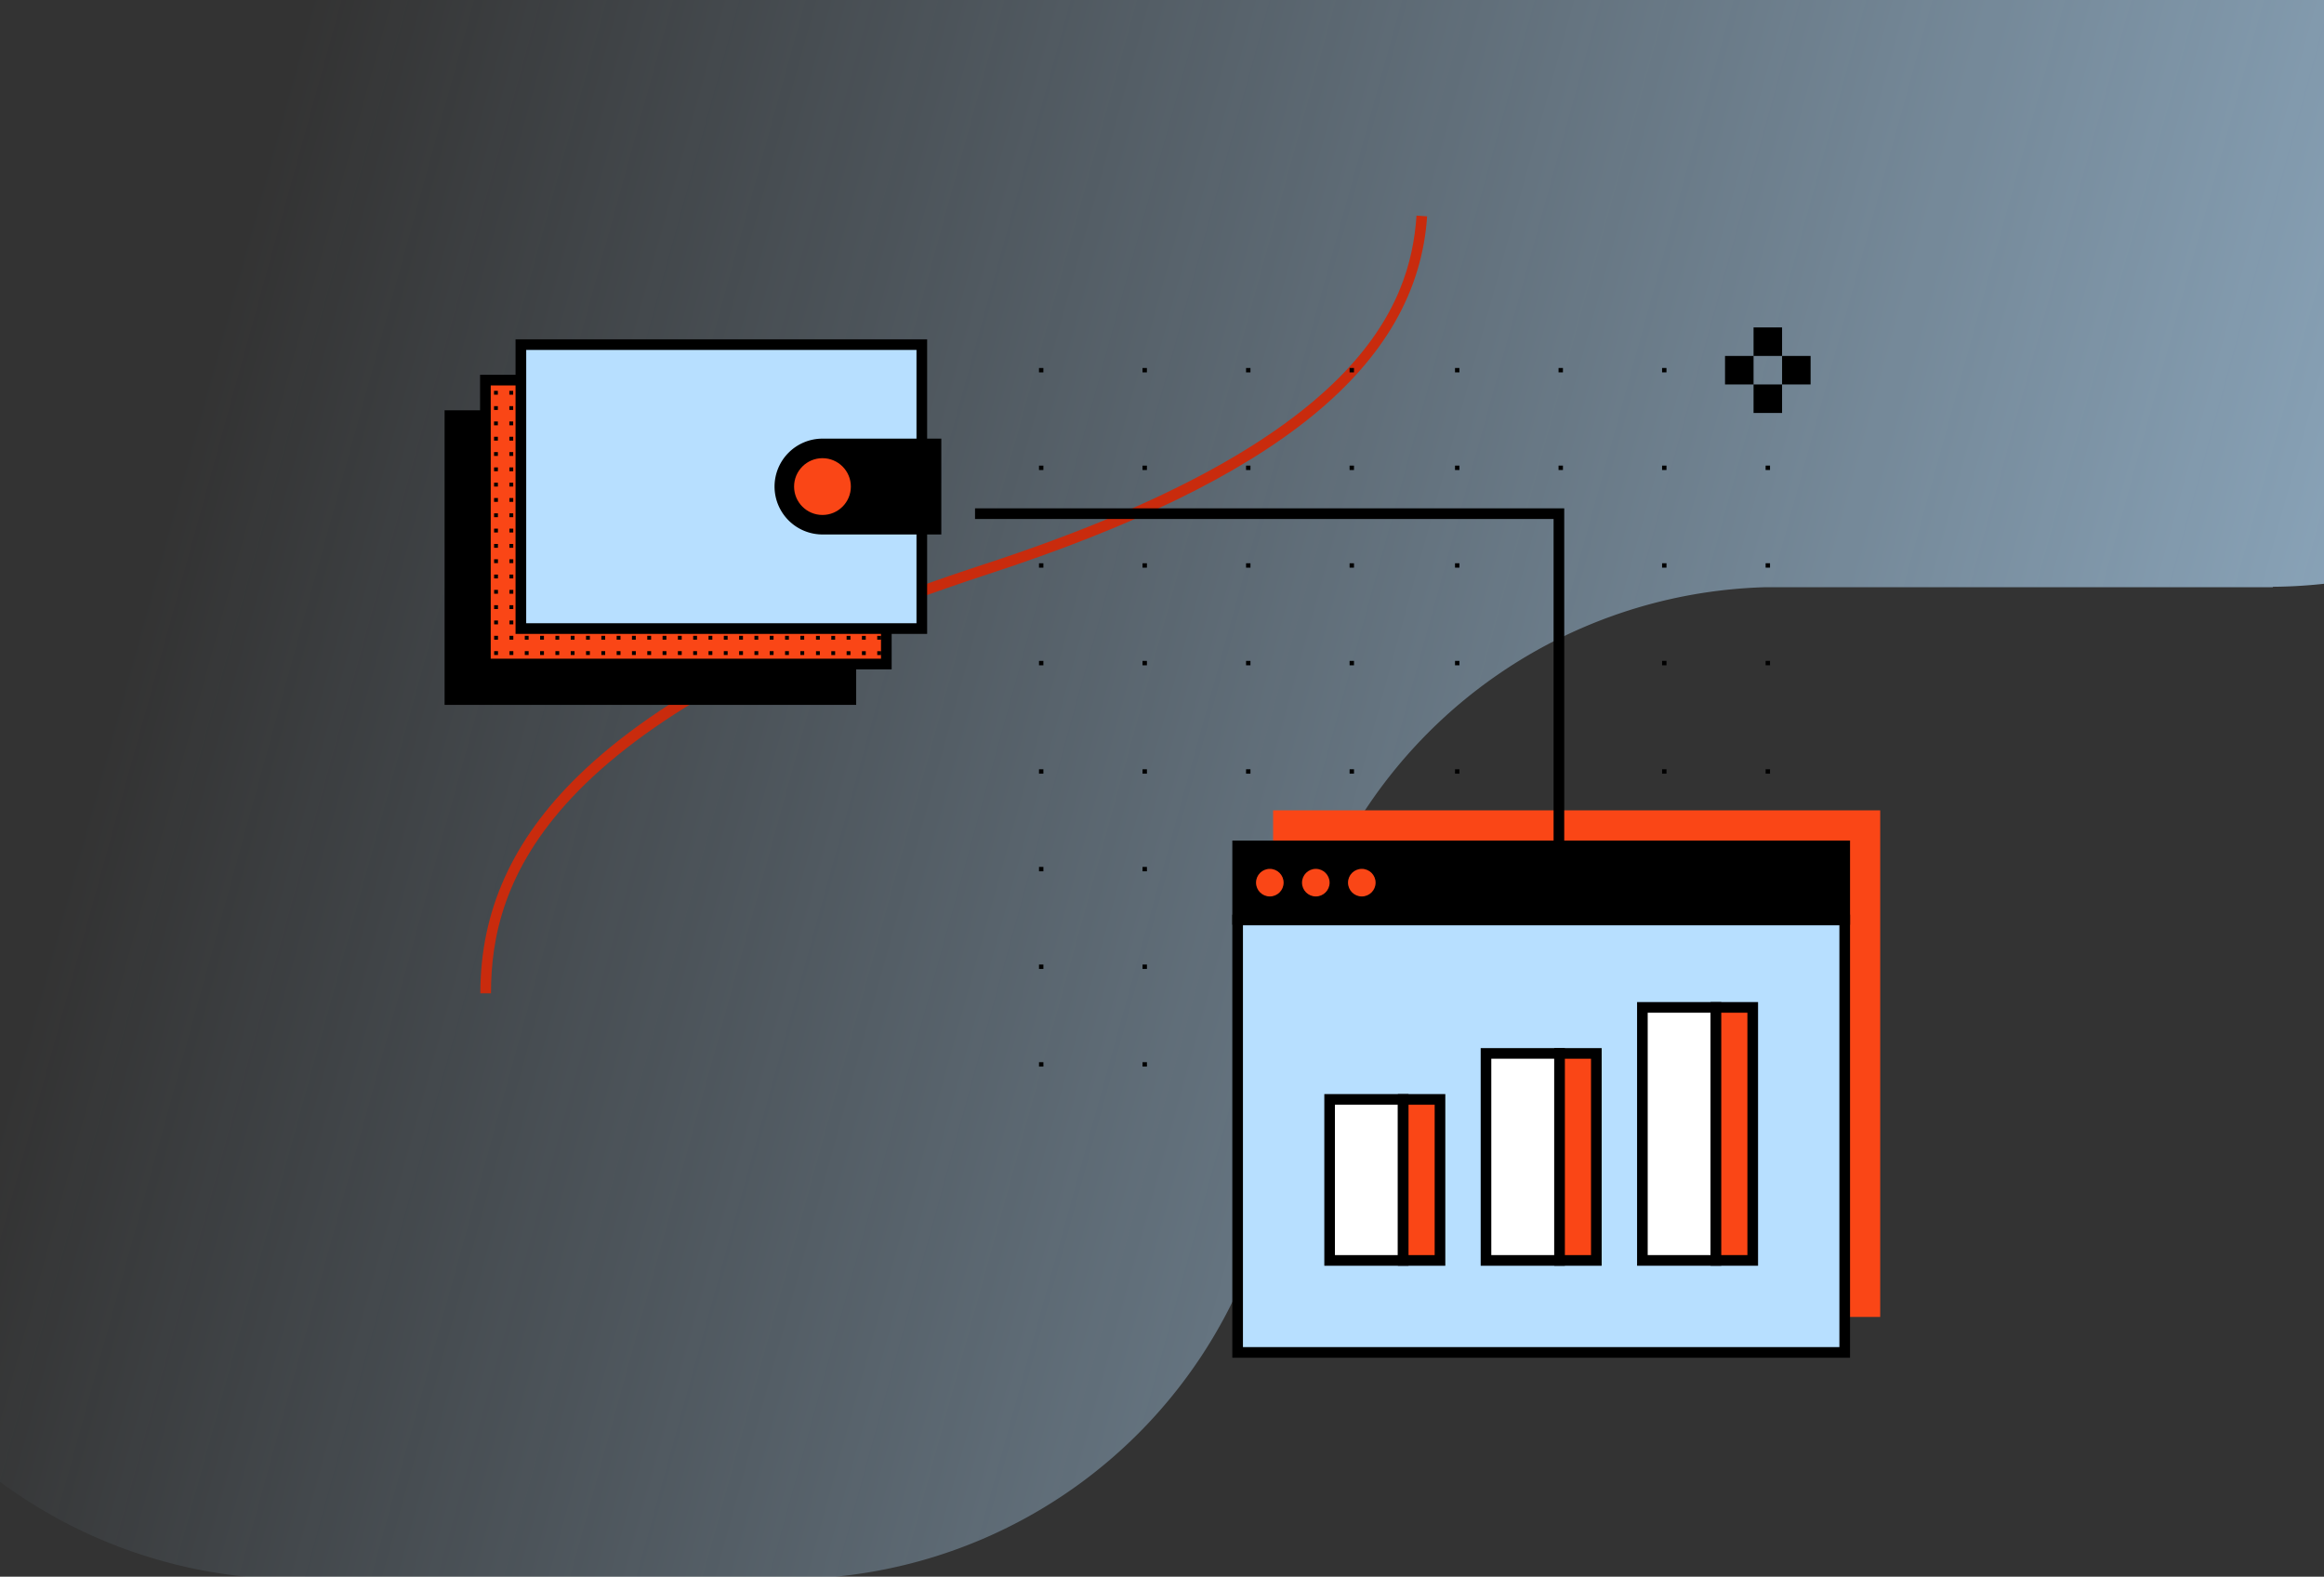 <?xml version="1.0" encoding="UTF-8"?> <svg xmlns="http://www.w3.org/2000/svg" xmlns:xlink="http://www.w3.org/1999/xlink" width="345" height="234" viewBox="0 0 345 234"><rect x="0" y="0" width="345" height="234" fill="#333333" stroke="none"/><defs><linearGradient id="linear-gradient" x1="0.54" y1="1" x2="0.541" y2="-0.395" gradientUnits="objectBoundingBox"><stop offset="0" stop-color="#abda7d"></stop><stop offset="1" stop-color="#abda7d" stop-opacity="0"></stop></linearGradient><clipPath id="clip-path"><rect id="Retângulo_10533" data-name="Retângulo 10533" width="234" height="345" transform="translate(72 51.588)" fill="url(#linear-gradient)"></rect></clipPath><linearGradient id="linear-gradient-2" x1="0.756" y1="-0.238" x2="0.5" y2="0.868" gradientUnits="objectBoundingBox"><stop offset="0" stop-color="#b7dfff"></stop><stop offset="1" stop-color="#b7dfff" stop-opacity="0"></stop></linearGradient><clipPath id="clip-path-2"><rect id="Retângulo_10532" data-name="Retângulo 10532" width="59.519" height="42.138" fill="none"></rect></clipPath></defs><g id="Grupo_6401" data-name="Grupo 6401" transform="translate(11797 -680)"><g id="Grupo_de_máscara_3404" data-name="Grupo de máscara 3404" transform="translate(-11400.412 608) rotate(90)" clip-path="url(#clip-path)"><g id="Grupo_6285" data-name="Grupo 6285" transform="translate(-61.799 -14.259)"><path id="Caminho_4495" data-name="Caminho 4495" d="M593.283,1353.689h.106V1574.34h-.106a146.09,146.09,0,0,0,145.686,146.089l1.579.3H887.812a73.633,73.633,0,0,0,73.632-73.633v-73.632h-.014a73.625,73.625,0,0,0-73.618-73.07h0a73.617,73.617,0,0,1-73.583-71.677V1353.5h-.062a73.625,73.625,0,0,0-73.619-73.128H666.915v-.314A73.631,73.631,0,0,0,593.283,1353.689Z" transform="translate(-593.283 -1280.058)" fill="url(#linear-gradient-2)"></path></g></g><g id="Grupo_6332" data-name="Grupo 6332" transform="translate(-11731 712)"><path id="Caminho_4496" data-name="Caminho 4496" d="M-503.227-478.411h-1.58c0-12.2,4.755-22.757,14.538-32.288,12.164-11.851,31.89-22.124,60.306-31.406,55.572-18.153,63.216-38.215,64.131-51.726l1.576.107c-1.5,22.2-22.227,39.078-65.217,53.121C-495.581-519.009-503.227-494.767-503.227-478.411Z" transform="translate(510.114 593.831)" fill="#c92b0d"></path><g id="Group_6061" data-name="Group 6061" transform="translate(0 18.357)"><g id="Grupo_6286" data-name="Grupo 6286" transform="translate(0 10.534)"><rect id="Rectangle_9756" data-name="Rectangle 9756" width="59.519" height="42.138" transform="translate(0.79 0.79)"></rect><path id="Caminho_4497" data-name="Caminho 4497" d="M-453.784-495.261h-61.1v-43.718h61.1Zm-59.519-1.58h57.939V-537.4H-513.3Z" transform="translate(514.884 538.979)"></path></g><g id="Grupo_6287" data-name="Grupo 6287" transform="translate(5.267 5.267)"><rect id="Rectangle_9757" data-name="Rectangle 9757" width="59.519" height="42.138" transform="translate(0.79 0.79)" fill="#fa4616"></rect><path id="Caminho_4498" data-name="Caminho 4498" d="M-443.784-505.261h-61.1v-43.718h61.1Zm-59.519-1.58h57.939V-547.4H-503.3Z" transform="translate(504.884 548.979)"></path></g><g id="Group_6060" data-name="Group 6060" transform="translate(6.057 6.057)"><g id="Grupo_6289" data-name="Grupo 6289"><g id="Grupo_6288" data-name="Grupo 6288" clip-path="url(#clip-path-2)"><g id="Group_6059" data-name="Group 6059" transform="translate(-3.267 -7.503)"><path id="Path_4325" data-name="Path 4325" d="M-484.019-561.156h-.568v-.568h.568Zm2.272-.568h-.568v.568h.568Zm2.273,0h-.569v.568h.568Zm2.272,0h-.568v.568h.568Zm2.273,0h-.568v.568h.568Zm2.273,0h-.568v.568h.568Zm2.272,0h-.568v.568h.568Zm2.273,0h-.568v.568h.568Zm2.272,0h-.568v.568h.568Zm2.273,0h-.57v.568h.568Zm2.273,0h-.568v.568h.57Zm2.272,0h-.568v.568h.568Zm-50,0h-.568v.568h.568Zm2.273,0h-.568v.568h.566Zm2.272,0h-.568v.568h.568Zm2.273,0h-.568v.568h.568Zm2.272,0h-.568v.568h.568Zm2.273,0h-.568v.568h.568Zm2.273,0h-.568v.568h.568Zm2.272,0h-.568v.568h.568Zm2.273,0h-.568v.568h.568Zm2.272,0h-.568v.568h.568Zm2.273,0h-.568v.568h.568Zm2.273,2.273h-.568v.568h.568Zm2.272,0h-.568v.568h.568Zm2.273,0h-.569v.568h.568Zm2.272,0h-.568v.568h.568Zm2.273,0h-.568v.568h.568Zm2.273,0h-.568v.568h.568Zm2.272,0h-.568v.568h.568Zm2.273,0h-.568v.568h.568Zm2.272,0h-.568v.568h.568Zm2.273,0h-.57v.568h.568Zm2.273,0h-.568v.568h.57Zm2.272,0h-.568v.568h.568Zm-50,0h-.568v.568h.568Zm2.273,0h-.568v.568h.566Zm2.272,0h-.568v.568h.568Zm2.273,0h-.568v.568h.568Zm2.272,0h-.568v.568h.568Zm2.273,0h-.568v.568h.568Zm2.273,0h-.568v.568h.568Zm2.272,0h-.568v.568h.568Zm2.273,0h-.568v.568h.568Zm2.272,0h-.568v.568h.568Zm2.273,0h-.568v.568h.568Zm2.273,2.272h-.568v.568h.568Zm2.272,0h-.568v.568h.568Zm2.273,0h-.569v.568h.568Zm2.272,0h-.568v.568h.568Zm2.273,0h-.568v.568h.568Zm2.273,0h-.568v.568h.568Zm2.272,0h-.568v.568h.568Zm2.273,0h-.568v.568h.568Zm2.272,0h-.568v.568h.568Zm2.273,0h-.57v.568h.568Zm2.273,0h-.568v.568h.57Zm2.272,0h-.568v.568h.568Zm-50,0h-.568v.568h.568Zm2.273,0h-.568v.568h.566Zm2.272,0h-.568v.568h.568Zm2.273,0h-.568v.568h.568Zm2.272,0h-.568v.568h.568Zm2.273,0h-.568v.568h.568Zm2.273,0h-.568v.568h.568Zm2.272,0h-.568v.568h.568Zm2.273,0h-.568v.568h.568Zm2.273,0h-.568v.568h.568Zm2.273,0h-.568v.568h.568Zm2.273,2.273h-.568v.568h.568Zm2.272,0h-.568v.568h.568Zm2.273,0h-.569v.568h.568Zm2.272,0h-.568v.568h.568Zm2.273,0h-.569v.568h.568Zm2.273,0h-.568v.568h.568Zm2.272,0h-.568v.568h.568Zm2.273,0h-.568v.568h.568Zm2.272,0h-.568v.568h.568Zm2.273,0h-.57v.568h.568Zm2.273,0h-.568v.568h.569Zm2.272,0h-.568v.568h.568Zm-50,0h-.568v.568h.568Zm2.273,0h-.568v.568h.565Zm2.272,0h-.569v.568h.568Zm2.273,0h-.568v.568h.568Zm2.272,0h-.568v.568h.568Zm2.273,0h-.568v.568h.568Zm2.273,0h-.568v.568h.568Zm2.272,0h-.568v.568h.568Zm2.273,0h-.568v.568h.568Zm2.272,0h-.568v.568h.568Zm2.273,0h-.568v.568h.568Zm2.273,2.273h-.568v.568h.568Zm2.272,0h-.568v.568h.568Zm2.273,0h-.569v.568h.568Zm2.272,0h-.568v.568h.568Zm2.273,0h-.569v.568h.568Zm2.273,0h-.568v.568h.568Zm2.272,0h-.568v.568h.568Zm2.273,0h-.568v.568h.568Zm2.272,0h-.568v.568h.568Zm2.273,0h-.57v.568h.568Zm2.273,0h-.568v.568h.569Zm2.272,0h-.568v.568h.568Zm-50,0h-.568v.568h.568Zm2.273,0h-.568v.568h.565Zm2.272,0h-.569v.568h.568Zm2.273,0h-.568v.568h.568Zm2.272,0h-.568v.568h.568Zm2.273,0h-.568v.568h.568Zm2.273,0h-.568v.568h.568Zm2.272,0h-.568v.568h.568Zm2.273,0h-.568v.568h.568Zm2.272,0h-.568v.568h.568Zm2.273,0h-.568v.568h.568Zm2.273,2.272h-.568v.568h.568Zm2.272,0h-.568v.568h.568Zm2.273,0h-.569v.568h.568Zm2.272,0h-.568v.568h.568Zm2.273,0h-.569v.568h.568Zm2.273,0h-.568v.568h.568Zm2.272,0h-.568v.568h.568Zm2.273,0h-.568v.568h.568Zm2.272,0h-.568v.568h.568Zm2.273,0h-.57v.568h.568Zm2.273,0h-.568v.568h.569Zm2.272,0h-.568v.568h.568Zm-50,0h-.568v.568h.568Zm2.273,0h-.568v.568h.565Zm2.272,0h-.569v.568h.568Zm2.273,0h-.568v.568h.568Zm2.272,0h-.568v.568h.568Zm2.273,0h-.568v.568h.568Zm2.273,0h-.568v.568h.568Zm2.272,0h-.568v.568h.568Zm2.273,0h-.568v.568h.568Zm2.272,0h-.568v.568h.568Zm2.273,0h-.568v.568h.568Zm2.273,2.273h-.568v.568h.568Zm2.272,0h-.568v.568h.568Zm2.273,0h-.569v.568h.568Zm2.272,0h-.568v.568h.568Zm2.273,0h-.569v.568h.568Zm2.273,0h-.568v.568h.568Zm2.272,0h-.568v.568h.568Zm2.273,0h-.568v.568h.568Zm2.272,0h-.568v.568h.568Zm2.273,0h-.57v.568h.568Zm2.273,0h-.568v.568h.569Zm2.272,0h-.568v.568h.568Zm-50,0h-.568v.568h.568Zm2.273,0h-.568v.568h.565Zm2.272,0h-.569v.568h.568Zm2.273,0h-.568v.568h.568Zm2.272,0h-.568v.568h.568Zm2.273,0h-.568v.568h.568Zm2.273,0h-.568v.568h.568Zm2.272,0h-.568v.568h.568Zm2.273,0h-.568v.568h.568Zm2.273,0h-.568v.568h.568Zm2.273,0h-.568v.568h.568Zm2.273,2.272h-.568v.568h.568Zm2.272,0h-.568v.568h.568Zm2.273,0h-.57v.568h.568Zm2.272,0h-.568v.568h.568Zm2.273,0h-.569v.568h.568Zm2.273,0h-.568v.568h.568Zm2.272,0h-.569v.568h.568Zm2.273,0h-.568v.568h.568Zm2.272,0h-.568v.568h.568Zm2.273,0h-.571v.568h.568Zm2.273,0h-.568v.568h.569Zm2.272,0h-.568v.568h.568Zm-50,0h-.568v.568h.568Zm2.273,0h-.568v.568h.565Zm2.272,0h-.569v.568h.568Zm2.273,0h-.568v.568h.568Zm2.272,0h-.569v.568h.568Zm2.273,0h-.568v.568h.568Zm2.273,0h-.569v.568h.568Zm2.272,0h-.568v.568h.568Zm2.273,0h-.568v.568h.568Zm2.272,0h-.568v.568h.568Zm2.273,0h-.568v.568h.568Zm2.273,2.273h-.568v.568h.568Zm2.272,0h-.568v.568h.568Zm2.273,0h-.57v.568h.568Zm2.272,0h-.568v.568h.568Zm2.273,0h-.569v.568h.568Zm2.273,0h-.568v.568h.568Zm2.272,0h-.569v.568h.568Zm2.273,0h-.568v.568h.568Zm2.272,0h-.568v.568h.568Zm2.273,0h-.571v.568h.568Zm2.273,0h-.568v.568h.569Zm2.272,0h-.568v.568h.568Zm-50,0h-.568v.568h.568Zm2.273,0h-.568v.568h.565Zm2.272,0h-.569v.568h.568Zm2.273,0h-.568v.568h.568Zm2.272,0h-.569v.568h.568Zm2.273,0h-.568v.568h.568Zm2.273,0h-.569v.568h.568Zm2.272,0h-.568v.568h.568Zm2.273,0h-.568v.568h.568Zm2.272,0h-.568v.568h.568Zm2.273,0h-.568v.568h.568Zm2.273,2.273h-.568v.568h.568Zm2.272,0h-.568v.568h.568Zm2.273,0h-.57v.568h.568Zm2.272,0h-.568v.568h.568Zm2.273,0h-.569v.568h.568Zm2.273,0h-.568v.568h.568Zm2.272,0h-.569v.568h.568Zm2.273,0h-.568v.568h.568Zm2.272,0h-.568v.568h.568Zm2.273,0h-.571v.568h.568Zm2.273,0h-.568v.568h.569Zm2.272,0h-.568v.568h.568Zm-50,0h-.568v.568h.568Zm2.273,0h-.568v.568h.565Zm2.272,0h-.569v.568h.568Zm2.273,0h-.568v.568h.568Zm2.272,0h-.569v.568h.568Zm2.273,0h-.568v.568h.568Zm2.273,0h-.569v.568h.568Zm2.272,0h-.568v.568h.568Zm2.273,0h-.568v.568h.568Zm2.272,0h-.568v.568h.568Zm2.273,0h-.568v.568h.568Zm2.273,2.272h-.568v.568h.568Zm2.272,0h-.568v.568h.568Zm2.273,0h-.57v.568h.568Zm2.272,0h-.568v.568h.568Zm2.273,0h-.569v.568h.568Zm2.273,0h-.568v.568h.568Zm2.272,0h-.569v.568h.568Zm2.273,0h-.568v.568h.568Zm2.272,0h-.568v.568h.568Zm2.273,0h-.571v.568h.568Zm2.273,0h-.568v.568h.569Zm2.272,0h-.568v.568h.568Zm-50,0h-.568v.568h.568Zm2.273,0h-.568v.568h.565Zm2.272,0h-.569v.568h.568Zm2.273,0h-.568v.568h.568Zm2.272,0h-.569v.568h.568Zm2.273,0h-.568v.568h.568Zm2.273,0h-.569v.568h.568Zm2.272,0h-.568v.568h.568Zm2.273,0h-.568v.568h.568Zm2.272,0h-.568v.568h.568Zm2.273,0h-.568v.568h.568Zm2.273,2.273h-.568v.568h.568Zm2.273,0h-.568v.568h.568Zm2.273,0h-.57v.568h.568Zm2.272,0h-.568v.568h.568Zm2.273,0h-.57v.568h.568Zm2.273,0h-.568v.568h.568Zm2.272,0h-.569v.568h.568Zm2.273,0h-.568v.568h.568Zm2.272,0h-.568v.568h.568Zm2.273,0h-.572v.568h.568Zm2.273,0h-.568v.568h.568Zm2.272,0h-.568v.568h.568Zm-50,0h-.568v.568h.568Zm2.273,0h-.568v.568h.564Zm2.272,0h-.57v.568h.568Zm2.273,0h-.568v.568h.568Zm2.272,0h-.569v.568h.568Zm2.273,0h-.568v.568h.568Zm2.273,0h-.569v.568h.568Zm2.272,0h-.568v.568h.568Zm2.273,0h-.568v.568h.568Zm2.272,0h-.568v.568h.568Zm2.273,0h-.568v.568h.568Zm2.273,2.272h-.568v.568h.568Zm2.272,0h-.568v.568h.568Zm2.273,0h-.57v.568h.568Zm2.272,0h-.568v.568h.568Zm2.273,0h-.57v.568h.568Zm2.273,0h-.568v.568h.568Zm2.272,0h-.569v.568h.568Zm2.273,0h-.568v.568h.568Zm2.272,0h-.568v.568h.568Zm2.273,0h-.572v.568h.568Zm2.273,0h-.568v.568h.568Zm2.272,0h-.568v.568h.568Zm-50,0h-.568v.568h.568Zm2.273,0h-.568v.568h.564Zm2.272,0h-.57v.568h.568Zm2.273,0h-.568v.568h.568Zm2.272,0h-.569v.568h.568Zm2.273,0h-.568v.568h.568Zm2.273,0h-.569v.568h.568Zm2.272,0h-.568v.568h.568Zm2.273,0h-.568v.568h.568Zm2.272,0h-.568v.568h.568Zm2.273,0h-.568v.568h.568Zm2.273,2.273h-.568v.568h.568Zm2.272,0h-.568v.568h.568Zm2.273,0h-.57v.568h.568Zm2.272,0h-.568v.568h.568Zm2.273,0h-.57v.568h.568Zm2.273,0h-.568v.568h.568Zm2.272,0h-.569v.568h.568Zm2.273,0h-.568v.568h.568Zm2.272,0h-.568v.568h.568Zm2.273,0h-.572v.568h.568Zm2.273,0h-.568v.568h.568Zm2.272,0h-.568v.568h.568Zm-50,0h-.568v.568h.568Zm2.273,0h-.568v.568h.564Zm2.272,0h-.57v.568h.568Zm2.273,0h-.568v.568h.568Zm2.272,0h-.569v.568h.568Zm2.273,0h-.568v.568h.568Zm2.273,0h-.569v.568h.568Zm2.272,0h-.568v.568h.568Zm2.273,0h-.568v.568h.568Zm2.272,0h-.568v.568h.568Zm2.273,0h-.568v.568h.568Zm2.273,2.272h-.568v.568h.568Zm2.272,0h-.568v.568h.568Zm2.273,0h-.57v.568h.568Zm2.272,0h-.568v.568h.568Zm2.273,0h-.57v.568h.568Zm2.273,0h-.568v.568h.568Zm2.272,0h-.569v.568h.568Zm2.273,0h-.568v.568h.568Zm2.272,0h-.568v.568h.568Zm2.273,0h-.572v.568h.568Zm2.273,0h-.568v.568h.568Zm2.272,0h-.568v.568h.568Zm-50,0h-.568v.568h.568Zm2.273,0h-.568v.568h.564Zm2.272,0h-.57v.568h.568Zm2.273,0h-.568v.568h.568Zm2.272,0h-.569v.568h.568Zm2.273,0h-.568v.568h.568Zm2.273,0h-.569v.568h.568Zm2.272,0h-.568v.568h.568Zm2.273,0h-.568v.568h.568Zm2.272,0h-.568v.568h.568Zm2.273,0h-.568v.568h.568Zm2.273,2.272h-.568v.569h.568Zm2.272,0h-.568v.569h.568Zm2.273,0h-.57v.569h.568Zm2.273,0h-.568v.569h.568Zm2.273,0h-.57v.569h.568Zm2.273,0h-.568v.569h.568Zm2.272,0h-.57v.569h.568Zm2.273,0h-.568v.569h.568Zm2.272,0h-.568v.569h.568Zm2.273,0h-.572v.569h.568Zm2.273,0h-.568v.569h.568Zm2.272,0h-.568v.569h.568Zm-50,0h-.568v.569h.568Zm2.273,0h-.568v.569h.564Zm2.272,0h-.57v.569h.568Zm2.273,0h-.568v.569h.568Zm2.272,0h-.57v.569h.568Zm2.273,0h-.568v.569h.568Zm2.273,0h-.57v.569h.568Zm2.272,0h-.568v.569h.568Zm2.273,0h-.568v.569h.568Zm2.272,0h-.568v.569h.568Zm2.273,0h-.568v.569h.568Zm2.273,2.273h-.568v.568h.568Zm2.272,0h-.568v.568h.568Zm2.273,0h-.571v.568h.568Zm2.272,0h-.568v.568h.568Zm2.273,0h-.57v.568h.568Zm2.273,0h-.568v.568h.568Zm2.272,0h-.57v.568h.568Zm2.273,0h-.568v.568h.568Zm2.272,0h-.568v.568h.568Zm2.273,0h-.572v.568h.568Zm2.273,0h-.568v.568h.568Zm2.272,0h-.568v.568h.568Zm-50,0h-.568v.568h.568Zm2.273,0h-.568v.568h.564Zm2.272,0h-.57v.568h.568Zm2.273,0h-.568v.568h.568Zm2.272,0h-.57v.568h.568Zm2.273,0h-.568v.568h.568Zm2.273,0h-.57v.568h.568Zm2.272,0h-.568v.568h.568Zm2.273,0h-.568v.568h.568Zm2.272,0h-.568v.568h.568Zm2.273,0h-.568v.568h.568Zm2.273,2.273h-.568v.568h.568Zm2.272,0h-.568v.568h.568Zm2.273,0h-.571v.568h.568Zm2.272,0h-.568v.568h.568Zm2.273,0h-.57v.568h.568Zm2.273,0h-.568v.568h.568Zm2.272,0h-.57v.568h.568Zm2.273,0h-.568v.568h.568Zm2.272,0h-.568v.568h.568Zm2.273,0h-.572v.568h.568Zm2.273,0h-.568v.568h.568Zm2.272,0h-.568v.568h.568Zm-50,0h-.568v.568h.568Zm2.273,0h-.568v.568h.564Zm2.272,0h-.57v.568h.568Zm2.273,0h-.568v.568h.568Zm2.272,0h-.57v.568h.568Zm2.273,0h-.568v.568h.568Zm2.273,0h-.57v.568h.568Zm2.272,0h-.568v.568h.568Zm2.273,0h-.568v.568h.568Zm2.272,0h-.568v.568h.568Zm2.273,0h-.568v.568h.568Zm2.273,2.272h-.568v.568h.568Zm2.272,0h-.568v.568h.568Zm2.273,0h-.571v.568h.568Zm2.272,0h-.568v.568h.568Zm2.273,0h-.57v.568h.568Zm2.273,0h-.568v.568h.568Zm2.272,0h-.57v.568h.568Zm2.273,0h-.568v.568h.568Zm2.272,0h-.568v.568h.568Zm2.273,0h-.572v.568h.568Zm2.273,0h-.568v.568h.568Zm2.272,0h-.568v.568h.568Zm-50,0h-.568v.568h.568Zm2.273,0h-.568v.568h.564Zm2.272,0h-.57v.568h.568Zm2.273,0h-.568v.568h.568Zm2.272,0h-.57v.568h.568Zm2.273,0h-.568v.568h.568Zm2.273,0h-.57v.568h.568Zm2.272,0h-.568v.568h.568Zm2.273,0h-.568v.568h.568Zm2.272,0h-.568v.568h.568Zm2.273,0h-.568v.568h.568Zm2.273,2.273h-.568v.568h.568Zm2.272,0h-.568v.568h.568Zm2.273,0h-.571v.568h.568Zm2.272,0h-.568v.568h.568Zm2.273,0h-.57v.568h.568Zm2.273,0h-.568v.568h.568Zm2.273,0h-.57v.568h.568Zm2.273,0h-.568v.568h.568Zm2.272,0h-.568v.568h.568Zm2.273,0h-.573v.568h.568Zm2.273,0h-.568v.568h.567Zm2.272,0h-.568v.568h.568Zm-50,0h-.568v.568h.568Zm2.273,0h-.568v.568h.563Zm2.272,0h-.571v.568h.568Zm2.273,0h-.568v.568h.568Zm2.272,0h-.57v.568h.568Zm2.273,0h-.568v.568h.568Zm2.273,0h-.57v.568h.568Zm2.272,0h-.568v.568h.568Zm2.273,0h-.568v.568h.568Zm2.272,0h-.568v.568h.568Zm2.273,0h-.568v.568h.568Zm2.273,2.272h-.568v.568h.568Zm2.272,0h-.568v.568h.568Zm2.273,0h-.572v.568h.568Zm2.272,0h-.568v.568h.568Zm2.273,0h-.571v.568h.568Zm2.273,0h-.568v.568h.568Zm2.272,0h-.57v.568h.568Zm2.273,0h-.568v.568h.568Zm2.272,0h-.568v.568h.568Zm2.273,0h-.573v.568h.568Zm2.273,0h-.568v.568h.567Zm2.272,0h-.568v.568h.568Zm-50,0h-.568v.568h.568Zm2.273,0h-.568v.568h.563Zm2.272,0h-.571v.568h.568Zm2.273,0h-.568v.568h.568Zm2.272,0h-.57v.568h.568Zm2.273,0h-.568v.568h.568Zm2.273,0h-.57v.568h.568Zm2.272,0h-.568v.568h.568Zm2.273,0h-.568v.568h.568Zm2.272,0h-.568v.568h.568Zm2.273,0h-.568v.568h.568Zm2.273,2.273h-.568v.568h.568Zm2.272,0h-.568v.568h.568Zm2.273,0h-.572v.568h.568Zm2.272,0h-.568v.568h.568Zm2.273,0h-.571v.568h.568Zm2.273,0h-.568v.568h.568Zm2.272,0h-.57v.568h.568Zm2.273,0h-.568v.568h.568Zm2.272,0h-.568v.568h.568Zm2.273,0h-.573v.568h.568Zm2.273,0h-.568v.568h.567Zm2.272,0h-.568v.568h.568Zm-50,0h-.568v.568h.568Zm2.273,0h-.568v.568h.563Zm2.272,0h-.571v.568h.568Zm2.273,0h-.568v.568h.568Zm2.272,0h-.57v.568h.568Zm2.273,0h-.568v.568h.568Zm2.273,0h-.57v.568h.568Zm2.272,0h-.568v.568h.568Zm2.273,0h-.568v.568h.568Zm2.272,0h-.568v.568h.568Zm2.273,0h-.568v.568h.568Zm2.273,2.273h-.568v.568h.568Zm2.272,0h-.568v.568h.568Zm2.273,0h-.572v.568h.568Zm2.272,0h-.568v.568h.568Zm2.273,0h-.571v.568h.568Zm2.273,0h-.568v.568h.568Zm2.272,0h-.57v.568h.568Zm2.273,0h-.568v.568h.568Zm2.272,0h-.568v.568h.568Zm2.273,0h-.573v.568h.568Zm2.273,0h-.568v.568h.567Zm2.272,0h-.568v.568h.568Zm-50,0h-.568v.568h.568Zm2.273,0h-.568v.568h.563Zm2.272,0h-.571v.568h.568Zm2.273,0h-.568v.568h.568Zm2.272,0h-.57v.568h.568Zm2.273,0h-.568v.568h.568Zm2.273,0h-.57v.568h.568Zm2.272,0h-.568v.568h.568Zm2.273,0h-.568v.568h.568Zm2.272,0h-.568v.568h.568Zm2.273,0h-.568v.568h.568Zm31.814-49.429h-.568v-.568h.568Zm2.273-.568h-.568v.568h.568Zm2.273,0h-.568v.568h.568Zm2.272,0h-.568v.568h.568Zm2.273,0h-.569v.568h.569Zm2.272,0h-.568v.568h.568Zm2.273,0h-.568v.568h.568Zm2.273,0h-.568v.568h.568Zm2.273,0h-.568v.568h.568Zm2.273,0h-.568v.568h.568Zm2.273,0h-.568v.568h.568Zm2.272,0h-.568v.568h.567Zm-27.271,0h-.568v.568h.568Zm2.272,2.273h-.568v.568h.568Zm2.273,0h-.568v.568h.568Zm2.273,0h-.568v.568h.568Zm2.272,0h-.568v.568h.568Zm2.273,0h-.569v.568h.569Zm2.272,0h-.568v.568h.568Zm2.273,0h-.568v.568h.568Zm2.273,0h-.568v.568h.568Zm2.272,0h-.568v.568h.568Zm2.273,0h-.568v.568h.568Zm2.273,0h-.568v.568h.568Zm2.272,0h-.568v.568h.567Zm-27.271,0h-.568v.568h.568Zm2.272,2.272h-.568v.568h.568Zm2.273,0h-.568v.568h.568Zm2.273,0h-.568v.568h.568Zm2.272,0h-.568v.568h.568Zm2.273,0h-.569v.568h.569Zm2.272,0h-.568v.568h.568Zm2.273,0h-.568v.568h.568Zm2.273,0h-.568v.568h.568Zm2.272,0h-.568v.568h.568Zm2.273,0h-.568v.568h.568Zm2.273,0h-.568v.568h.568Zm2.272,0h-.568v.568h.567Zm-27.271,0h-.568v.568h.568Zm2.272,2.273h-.568v.568h.568Zm2.273,0h-.568v.568h.568Zm2.273,0h-.568v.568h.568Zm2.272,0h-.568v.568h.568Zm2.273,0h-.569v.568h.569Zm2.272,0h-.568v.568h.568Zm2.273,0h-.568v.568h.568Zm2.273,0h-.568v.568h.568Zm2.272,0h-.568v.568h.568Zm2.273,0h-.568v.568h.568Zm2.273,0h-.568v.568h.568Zm2.272,0h-.568v.568h.567Zm-27.271,0h-.568v.568h.568Zm2.272,2.273h-.568v.568h.568Zm2.273,0h-.568v.568h.568Zm2.273,0h-.568v.568h.568Zm2.272,0h-.568v.568h.568Zm2.273,0h-.569v.568h.569Zm2.272,0h-.568v.568h.568Zm2.273,0h-.568v.568h.568Zm2.273,0h-.568v.568h.568Zm2.272,0h-.568v.568h.568Zm2.273,0h-.568v.568h.568Zm2.273,0h-.568v.568h.568Zm2.272,0h-.568v.568h.567Zm-27.271,0h-.568v.568h.568Zm2.272,2.272h-.568v.568h.568Zm2.273,0h-.568v.568h.568Zm2.273,0h-.568v.568h.568Zm2.272,0h-.568v.568h.568Zm2.273,0h-.569v.568h.569Zm2.272,0h-.568v.568h.568Zm2.273,0h-.568v.568h.568Zm2.273,0h-.568v.568h.568Zm2.272,0h-.568v.568h.568Zm2.273,0h-.568v.568h.568Zm2.273,0h-.568v.568h.568Zm2.272,0h-.568v.568h.567Zm-27.271,0h-.568v.568h.568Zm2.272,2.273h-.568v.568h.568Zm2.273,0h-.568v.568h.568Zm2.273,0h-.568v.568h.568Zm2.272,0h-.568v.568h.568Zm2.273,0h-.569v.568h.569Zm2.272,0h-.568v.568h.568Zm2.273,0h-.568v.568h.568Zm2.273,0h-.568v.568h.568Zm2.272,0h-.568v.568h.568Zm2.273,0h-.568v.568h.568Zm2.273,0h-.568v.568h.568Zm2.272,0h-.568v.568h.567Zm-27.271,0h-.568v.568h.568Zm2.272,2.272h-.568v.568h.568Zm2.273,0h-.568v.568h.568Zm2.273,0h-.568v.568h.568Zm2.272,0h-.568v.568h.568Zm2.273,0h-.569v.568h.569Zm2.272,0h-.568v.568h.568Zm2.273,0h-.568v.568h.568Zm2.273,0h-.568v.568h.568Zm2.272,0h-.568v.568h.568Zm2.273,0h-.568v.568h.568Zm2.273,0h-.568v.568h.568Zm2.272,0h-.568v.568h.567Zm-27.271,0h-.568v.568h.568Zm2.272,2.273h-.568v.568h.568Zm2.273,0h-.568v.568h.568Zm2.273,0h-.568v.568h.568Zm2.272,0h-.568v.568h.568Zm2.273,0h-.569v.568h.569Zm2.272,0h-.568v.568h.568Zm2.273,0h-.568v.568h.568Zm2.273,0h-.568v.568h.568Zm2.273,0h-.568v.568h.568Zm2.273,0h-.568v.568h.568Zm2.273,0h-.568v.568h.568Zm2.272,0h-.568v.568h.566Zm-27.271,0h-.568v.568h.568Zm2.272,2.273h-.568v.568h.568Zm2.273,0h-.568v.568h.568Zm2.273,0h-.568v.568h.568Zm2.272,0h-.568v.568h.568Zm2.273,0h-.57v.568h.569Zm2.272,0h-.568v.568h.568Zm2.273,0h-.568v.568h.568Zm2.273,0h-.568v.568h.568Zm2.272,0h-.568v.568h.568Zm2.273,0h-.568v.568h.568Zm2.273,0h-.568v.568h.568Zm2.272,0h-.568v.568h.566Zm-27.271,0h-.568v.568h.568Zm2.272,2.272h-.568v.568h.568Zm2.273,0h-.568v.568h.568Zm2.273,0h-.568v.568h.568Zm2.272,0h-.568v.568h.568Zm2.273,0h-.57v.568h.569Zm2.272,0h-.568v.568h.568Zm2.273,0h-.568v.568h.568Zm2.273,0h-.568v.568h.568Zm2.272,0h-.568v.568h.568Zm2.273,0h-.568v.568h.568Zm2.273,0h-.568v.568h.568Zm2.272,0h-.568v.568h.566Zm-27.271,0h-.568v.568h.568Zm2.272,2.273h-.568v.568h.568Zm2.273,0h-.568v.568h.568Zm2.273,0h-.568v.568h.568Zm2.272,0h-.568v.568h.568Zm2.273,0h-.57v.568h.569Zm2.272,0h-.568v.568h.568Zm2.273,0h-.568v.568h.568Zm2.273,0h-.568v.568h.568Zm2.272,0h-.568v.568h.568Zm2.273,0h-.568v.568h.568Zm2.273,0h-.568v.568h.568Zm2.272,0h-.568v.568h.566Zm-27.271,0h-.568v.568h.568Zm2.272,2.272h-.568v.568h.568Zm2.273,0h-.568v.568h.568Zm2.273,0h-.568v.568h.568Zm2.272,0h-.568v.568h.568Zm2.273,0h-.57v.568h.569Zm2.272,0h-.568v.568h.568Zm2.273,0h-.568v.568h.568Zm2.273,0h-.568v.568h.568Zm2.272,0h-.568v.568h.568Zm2.273,0h-.568v.568h.568Zm2.273,0h-.568v.568h.568Zm2.272,0h-.568v.568h.566Zm-27.271,0h-.568v.568h.568Zm2.272,2.273h-.568v.568h.568Zm2.273,0h-.568v.568h.568Zm2.273,0h-.568v.568h.568Zm2.272,0h-.568v.568h.568Zm2.273,0h-.57v.568h.569Zm2.272,0h-.568v.568h.568Zm2.273,0h-.568v.568h.568Zm2.273,0h-.568v.568h.568Zm2.272,0h-.568v.568h.568Zm2.273,0h-.568v.568h.568Zm2.273,0h-.568v.568h.568Zm2.272,0h-.568v.568h.566Zm-27.271,0h-.568v.568h.568Zm2.272,2.272h-.568v.568h.568Zm2.273,0h-.568v.568h.568Zm2.273,0h-.568v.568h.568Zm2.272,0h-.568v.568h.568Zm2.273,0h-.57v.568h.569Zm2.272,0h-.568v.568h.568Zm2.273,0h-.568v.568h.568Zm2.273,0h-.568v.568h.568Zm2.272,0h-.568v.568h.568Zm2.273,0h-.568v.568h.568Zm2.273,0h-.568v.568h.568Zm2.272,0h-.568v.568h.566Zm-27.271,0h-.568v.568h.568Zm2.272,2.272h-.568v.569h.568Zm2.273,0h-.568v.569h.568Zm2.273,0h-.568v.569h.568Zm2.272,0h-.568v.569h.568Zm2.273,0h-.57v.569h.569Zm2.272,0h-.568v.569h.568Zm2.273,0h-.568v.569h.568Zm2.273,0h-.568v.569h.568Zm2.272,0h-.568v.569h.568Zm2.273,0h-.568v.569h.568Zm2.273,0h-.568v.569h.568Zm2.272,0h-.568v.569h.566Zm-27.271,0h-.568v.569h.568Zm2.272,2.273h-.568v.568h.568Zm2.273,0h-.568v.568h.568Zm2.273,0h-.568v.568h.568Zm2.272,0h-.568v.568h.568Zm2.273,0h-.57v.568h.569Zm2.272,0h-.568v.568h.568Zm2.273,0h-.568v.568h.568Zm2.273,0h-.568v.568h.568Zm2.272,0h-.568v.568h.568Zm2.273,0h-.568v.568h.568Zm2.273,0h-.568v.568h.568Zm2.273,0h-.568v.568h.566Zm-27.271,0h-.568v.568h.568Zm2.273,2.273h-.568v.568h.568Zm2.273,0h-.568v.568h.568Zm2.273,0h-.568v.568h.568Zm2.272,0h-.568v.568h.568Zm2.273,0h-.57v.568h.569Zm2.272,0h-.568v.568h.568Zm2.273,0h-.568v.568h.568Zm2.273,0h-.568v.568h.568Zm2.272,0h-.568v.568h.568Zm2.273,0h-.568v.568h.568Zm2.273,0h-.568v.568h.568Zm2.272,0h-.568v.568h.566Zm-27.271,0h-.568v.568h.568Zm2.272,2.272h-.568v.568h.568Zm2.273,0h-.568v.568h.568Zm2.273,0h-.568v.568h.568Zm2.272,0h-.568v.568h.568Zm2.273,0h-.57v.568h.569Zm2.272,0h-.568v.568h.568Zm2.273,0h-.568v.568h.568Zm2.273,0h-.568v.568h.568Zm2.272,0h-.568v.568h.568Zm2.273,0h-.568v.568h.568Zm2.273,0h-.568v.568h.568Zm2.272,0h-.568v.568h.566Zm-27.271,0h-.568v.568h.568Zm2.272,2.273h-.568v.568h.568Zm2.273,0h-.568v.568h.568Zm2.273,0h-.568v.568h.568Zm2.272,0h-.568v.568h.568Zm2.273,0h-.57v.568h.569Zm2.272,0h-.568v.568h.568Zm2.273,0h-.568v.568h.568Zm2.273,0h-.568v.568h.568Zm2.272,0h-.568v.568h.568Zm2.273,0h-.568v.568h.568Zm2.273,0h-.568v.568h.568Zm2.272,0h-.568v.568h.566Zm-27.271,0h-.568v.568h.568Zm2.272,2.272h-.568v.568h.568Zm2.273,0h-.568v.568h.568Zm2.273,0h-.568v.568h.568Zm2.272,0h-.568v.568h.568Zm2.273,0h-.57v.568h.569Zm2.272,0h-.568v.568h.568Zm2.273,0h-.568v.568h.568Zm2.273,0h-.568v.568h.568Zm2.272,0h-.568v.568h.568Zm2.273,0h-.568v.568h.568Zm2.273,0h-.568v.568h.568Zm2.272,0h-.568v.568h.566Zm-27.271,0h-.568v.568h.568Zm2.272,2.273h-.568v.568h.568Zm2.273,0h-.568v.568h.568Zm2.273,0h-.568v.568h.568Zm2.272,0h-.568v.568h.568Zm2.273,0h-.57v.568h.569Zm2.272,0h-.568v.568h.568Zm2.273,0h-.568v.568h.568Zm2.273,0h-.568v.568h.568Zm2.272,0h-.568v.568h.568Zm2.273,0h-.568v.568h.568Zm2.273,0h-.568v.568h.568Zm2.272,0h-.568v.568h.566Zm-27.271,0h-.568v.568h.568Zm2.272,2.273h-.568v.568h.568Zm2.273,0h-.568v.568h.568Zm2.273,0h-.568v.568h.568Zm2.272,0h-.568v.568h.568Zm2.273,0h-.57v.568h.569Zm2.272,0h-.568v.568h.568Zm2.273,0h-.568v.568h.568Zm2.273,0h-.568v.568h.568Zm2.272,0h-.568v.568h.568Zm2.273,0h-.568v.568h.568Zm2.273,0h-.568v.568h.568Zm2.272,0h-.568v.568h.566Zm-27.271,0h-.568v.568h.568Z" transform="translate(509.586 561.725)"></path></g></g></g></g><g id="Grupo_6290" data-name="Grupo 6290" transform="translate(10.534)"><rect id="Rectangle_9759" data-name="Rectangle 9759" width="59.519" height="42.138" transform="translate(0.79 0.79)" fill="#b7dfff"></rect><path id="Caminho_4499" data-name="Caminho 4499" d="M-433.784-515.261h-61.1v-43.718h61.1Zm-59.52-1.58h57.939V-557.4H-493.3Z" transform="translate(494.884 558.979)"></path></g><g id="Grupo_6291" data-name="Grupo 6291" transform="translate(48.982 14.743)"><path id="Path_4326" data-name="Path 4326" d="M-397.213-529.488v12.641h-16.855a6.321,6.321,0,0,1-6.321-6.321,6.321,6.321,0,0,1,6.321-6.321Z" transform="translate(421.179 530.278)"></path><path id="Caminho_4500" data-name="Caminho 4500" d="M-397.133-516.766h-17.645a7.119,7.119,0,0,1-7.111-7.111,7.119,7.119,0,0,1,7.111-7.111h17.645Zm-17.645-12.641a5.537,5.537,0,0,0-5.531,5.531,5.537,5.537,0,0,0,5.531,5.531h16.065v-11.061Z" transform="translate(421.889 530.988)"></path></g><ellipse id="Ellipse_152" data-name="Ellipse 152" cx="4.214" cy="4.214" rx="4.214" ry="4.214" transform="translate(51.882 17.643)" fill="#fa4616"></ellipse></g><g id="Group_6066" data-name="Group 6066" transform="translate(88.238 22.613)"><g id="Group_6062" data-name="Group 6062" transform="translate(0 0.002)"><rect id="Rectangle_9760" data-name="Rectangle 9760" width="0.652" height="0.652" transform="translate(0 0.002)"></rect><rect id="Rectangle_9761" data-name="Rectangle 9761" width="0.652" height="0.652" transform="translate(15.37 0.001)"></rect><rect id="Rectangle_9762" data-name="Rectangle 9762" width="0.652" height="0.652" transform="translate(30.74 0.001)"></rect><rect id="Rectangle_9763" data-name="Rectangle 9763" width="0.652" height="0.652" transform="translate(46.11)"></rect><rect id="Rectangle_9764" data-name="Rectangle 9764" width="0.652" height="0.652" transform="translate(0.001 14.492)"></rect><rect id="Rectangle_9765" data-name="Rectangle 9765" width="0.652" height="0.652" transform="translate(15.37 14.491)"></rect><rect id="Rectangle_9766" data-name="Rectangle 9766" width="0.652" height="0.652" transform="translate(30.74 14.49)"></rect><rect id="Rectangle_9767" data-name="Rectangle 9767" width="0.652" height="0.652" transform="translate(46.11 14.49)"></rect><rect id="Rectangle_9768" data-name="Rectangle 9768" width="0.652" height="0.652" transform="translate(0.001 28.982)"></rect><rect id="Rectangle_9769" data-name="Rectangle 9769" width="0.652" height="0.652" transform="translate(15.371 28.982)"></rect><rect id="Rectangle_9770" data-name="Rectangle 9770" width="0.652" height="0.652" transform="translate(30.741 28.981)"></rect><rect id="Rectangle_9771" data-name="Rectangle 9771" width="0.652" height="0.652" transform="translate(46.111 28.981)"></rect><rect id="Rectangle_9772" data-name="Rectangle 9772" width="0.652" height="0.652" transform="translate(0.002 43.472)"></rect><rect id="Rectangle_9773" data-name="Rectangle 9773" width="0.652" height="0.652" transform="translate(15.371 43.472)"></rect><rect id="Rectangle_9774" data-name="Rectangle 9774" width="0.652" height="0.652" transform="translate(30.741 43.471)"></rect><rect id="Rectangle_9775" data-name="Rectangle 9775" width="0.652" height="0.652" transform="translate(46.111 43.471)"></rect></g><g id="Group_6063" data-name="Group 6063" transform="translate(61.76)"><rect id="Rectangle_9776" data-name="Rectangle 9776" width="0.652" height="0.652" transform="translate(0 0.001)"></rect><rect id="Rectangle_9777" data-name="Rectangle 9777" width="0.652" height="0.652" transform="translate(15.37 0.001)"></rect><rect id="Rectangle_9778" data-name="Rectangle 9778" width="0.652" height="0.652" transform="translate(30.739)"></rect><rect id="Rectangle_9779" data-name="Rectangle 9779" width="0.652" height="0.652" transform="translate(0.001 14.491)"></rect><rect id="Rectangle_9780" data-name="Rectangle 9780" width="0.652" height="0.652" transform="translate(15.37 14.49)"></rect><rect id="Rectangle_9781" data-name="Rectangle 9781" width="0.652" height="0.652" transform="translate(30.74 14.49)"></rect><rect id="Rectangle_9782" data-name="Rectangle 9782" width="0.652" height="0.652" transform="translate(46.11 14.489)"></rect><rect id="Rectangle_9783" data-name="Rectangle 9783" width="0.652" height="0.652" transform="translate(0.001 28.982)"></rect><rect id="Rectangle_9784" data-name="Rectangle 9784" width="0.652" height="0.652" transform="translate(15.371 28.981)"></rect><rect id="Rectangle_9785" data-name="Rectangle 9785" width="0.652" height="0.652" transform="translate(30.74 28.981)"></rect><rect id="Rectangle_9786" data-name="Rectangle 9786" width="0.652" height="0.652" transform="translate(46.111 28.98)"></rect><rect id="Rectangle_9787" data-name="Rectangle 9787" width="0.652" height="0.652" transform="translate(0.002 43.472)"></rect><path id="Path_4327" data-name="Path 4327" d="M-200.924-467.72h0v-.652h.652Z" transform="translate(216.295 511.841)"></path><rect id="Rectangle_9788" data-name="Rectangle 9788" width="0.652" height="0.652" transform="translate(30.741 43.471)"></rect><rect id="Rectangle_9789" data-name="Rectangle 9789" width="0.652" height="0.652" transform="translate(46.111 43.47)"></rect></g><g id="Group_6064" data-name="Group 6064" transform="translate(0.002 59.556)"><rect id="Rectangle_9790" data-name="Rectangle 9790" width="0.652" height="0.652" transform="translate(0 0.002)"></rect><rect id="Rectangle_9791" data-name="Rectangle 9791" width="0.652" height="0.652" transform="translate(15.37 0.001)"></rect><rect id="Rectangle_9792" data-name="Rectangle 9792" width="0.652" height="0.652" transform="translate(30.739 0.001)"></rect><rect id="Rectangle_9793" data-name="Rectangle 9793" width="0.652" height="0.652" transform="translate(46.11)"></rect><rect id="Rectangle_9794" data-name="Rectangle 9794" width="0.652" height="0.652" transform="translate(0.001 14.492)"></rect><rect id="Rectangle_9795" data-name="Rectangle 9795" width="0.652" height="0.652" transform="translate(15.37 14.492)"></rect><rect id="Rectangle_9796" data-name="Rectangle 9796" width="0.652" height="0.652" transform="translate(30.74 14.491)"></rect><rect id="Rectangle_9797" data-name="Rectangle 9797" width="0.652" height="0.652" transform="translate(46.11 14.491)"></rect><rect id="Rectangle_9798" data-name="Rectangle 9798" width="0.652" height="0.652" transform="translate(0.001 28.982)"></rect><rect id="Rectangle_9799" data-name="Rectangle 9799" width="0.652" height="0.652" transform="translate(15.371 28.982)"></rect><rect id="Rectangle_9800" data-name="Rectangle 9800" width="0.652" height="0.652" transform="translate(30.74 28.981)"></rect><rect id="Rectangle_9801" data-name="Rectangle 9801" width="0.652" height="0.652" transform="translate(46.111 28.981)"></rect><rect id="Rectangle_9802" data-name="Rectangle 9802" width="0.652" height="0.652" transform="translate(0.002 43.473)"></rect><rect id="Rectangle_9803" data-name="Rectangle 9803" width="0.652" height="0.652" transform="translate(15.371 43.472)"></rect><rect id="Rectangle_9804" data-name="Rectangle 9804" width="0.652" height="0.652" transform="translate(30.741 43.471)"></rect><rect id="Rectangle_9805" data-name="Rectangle 9805" width="0.652" height="0.652" transform="translate(46.111 43.471)"></rect></g><g id="Group_6065" data-name="Group 6065" transform="translate(61.762 59.555)"><rect id="Rectangle_9806" data-name="Rectangle 9806" width="0.652" height="0.652" transform="translate(0 0.001)"></rect><rect id="Rectangle_9807" data-name="Rectangle 9807" width="0.652" height="0.652" transform="translate(15.37 0.001)"></rect><rect id="Rectangle_9808" data-name="Rectangle 9808" width="0.652" height="0.652" transform="translate(30.739 0.001)"></rect><rect id="Rectangle_9809" data-name="Rectangle 9809" width="0.652" height="0.652" transform="translate(46.11)"></rect><rect id="Rectangle_9810" data-name="Rectangle 9810" width="0.652" height="0.652" transform="translate(0 14.492)"></rect><rect id="Rectangle_9811" data-name="Rectangle 9811" width="0.652" height="0.652" transform="translate(15.37 14.491)"></rect><rect id="Rectangle_9812" data-name="Rectangle 9812" width="0.652" height="0.652" transform="translate(30.74 14.49)"></rect><rect id="Rectangle_9813" data-name="Rectangle 9813" width="0.652" height="0.652" transform="translate(46.11 14.49)"></rect><rect id="Rectangle_9814" data-name="Rectangle 9814" width="0.652" height="0.652" transform="translate(0.001 28.982)"></rect><rect id="Rectangle_9815" data-name="Rectangle 9815" width="0.652" height="0.652" transform="translate(15.371 28.981)"></rect><rect id="Rectangle_9816" data-name="Rectangle 9816" width="0.652" height="0.652" transform="translate(30.74 28.981)"></rect><rect id="Rectangle_9817" data-name="Rectangle 9817" width="0.652" height="0.652" transform="translate(46.11 28.98)"></rect><rect id="Rectangle_9818" data-name="Rectangle 9818" width="0.652" height="0.652" transform="translate(0.001 43.472)"></rect><rect id="Rectangle_9819" data-name="Rectangle 9819" width="0.652" height="0.652" transform="translate(15.371 43.471)"></rect><rect id="Rectangle_9820" data-name="Rectangle 9820" width="0.652" height="0.652" transform="translate(30.741 43.471)"></rect><rect id="Rectangle_9821" data-name="Rectangle 9821" width="0.652" height="0.652" transform="translate(46.111 43.47)"></rect></g></g><g id="Group_6068" data-name="Group 6068" transform="translate(116.937 88.268)"><rect id="Rectangle_9822" data-name="Rectangle 9822" width="90.123" height="75.183" transform="translate(6.057)" fill="#fa4616"></rect><g id="Group_6067" data-name="Group 6067" transform="translate(0 4.478)"><g id="Grupo_6292" data-name="Grupo 6292" transform="translate(0 11.005)"><rect id="Rectangle_9823" data-name="Rectangle 9823" width="90.123" height="64.178" transform="translate(0.79 0.79)" fill="#b7dfff"></rect><path id="Caminho_4501" data-name="Caminho 4501" d="M-201.172-331.1h-91.7v-65.758h91.7Zm-90.123-1.58h88.543v-62.6h-88.543Z" transform="translate(292.875 396.857)"></path></g><g id="Grupo_6293" data-name="Grupo 6293" transform="translate(13.655 37.631)"><rect id="Rectangle_9824" data-name="Rectangle 9824" width="10.924" height="23.896" transform="translate(0.79 0.79)" fill="#fff"></rect><path id="Caminho_4502" data-name="Caminho 4502" d="M-254.447-320.829h-12.5v-25.477h12.5Zm-10.924-1.58h9.344v-22.316h-9.344Z" transform="translate(266.951 346.306)"></path></g><g id="Grupo_6294" data-name="Grupo 6294" transform="translate(24.579 37.631)"><rect id="Rectangle_9825" data-name="Rectangle 9825" width="5.462" height="23.896" transform="translate(0.79 0.79)" fill="#fa4616"></rect><path id="Caminho_4503" data-name="Caminho 4503" d="M-239.169-320.829h-7.042v-25.477h7.042Zm-5.462-1.58h3.882v-22.316h-3.882Z" transform="translate(246.211 346.306)"></path></g><g id="Grupo_6295" data-name="Grupo 6295" transform="translate(36.868 30.804)"><rect id="Rectangle_9826" data-name="Rectangle 9826" width="10.924" height="30.724" transform="translate(0.79 0.79)" fill="#fff"></rect><path id="Caminho_4504" data-name="Caminho 4504" d="M-210.375-326.964h-12.5v-32.3h12.5Zm-10.924-1.58h9.344v-29.143H-221.3Z" transform="translate(222.879 359.268)"></path></g><g id="Grupo_6296" data-name="Grupo 6296" transform="translate(47.793 30.804)"><rect id="Rectangle_9827" data-name="Rectangle 9827" width="5.462" height="30.724" transform="translate(0.79 0.79)" fill="#fa4616"></rect><path id="Caminho_4505" data-name="Caminho 4505" d="M-195.1-326.964h-7.042v-32.3h7.042Zm-5.462-1.58h3.882v-29.143h-3.882Z" transform="translate(202.139 359.268)"></path></g><g id="Grupo_6297" data-name="Grupo 6297" transform="translate(60.082 23.977)"><rect id="Rectangle_9828" data-name="Rectangle 9828" width="10.924" height="37.552" transform="translate(0.79 0.79)" fill="#fff"></rect><path id="Caminho_4506" data-name="Caminho 4506" d="M-166.3-333.1h-12.5v-39.131h12.5Zm-10.924-1.58h9.344v-35.971h-9.344Z" transform="translate(178.807 372.229)"></path></g><g id="Grupo_6298" data-name="Grupo 6298" transform="translate(71.006 23.977)"><rect id="Rectangle_9829" data-name="Rectangle 9829" width="5.462" height="37.552" transform="translate(0.79 0.79)" fill="#fa4616"></rect><path id="Caminho_4507" data-name="Caminho 4507" d="M-151.026-333.1h-7.042v-39.131h7.042Zm-5.462-1.58h3.882v-35.971h-3.882Z" transform="translate(158.068 372.229)"></path></g><g id="Grupo_6299" data-name="Grupo 6299"><rect id="Rectangle_9830" data-name="Rectangle 9830" width="90.123" height="10.924" transform="translate(0.79 0.79)"></rect><path id="Caminho_4508" data-name="Caminho 4508" d="M-201.172-405.246h-91.7v-12.5h91.7Zm-90.123-1.58h88.543v-9.344h-88.543Z" transform="translate(292.875 417.75)"></path></g><ellipse id="Ellipse_153" data-name="Ellipse 153" cx="2.048" cy="2.048" rx="2.048" ry="2.048" transform="translate(3.521 4.204)" fill="#fa4616"></ellipse><ellipse id="Ellipse_154" data-name="Ellipse 154" cx="2.048" cy="2.048" rx="2.048" ry="2.048" transform="translate(10.348 4.204)" fill="#fa4616"></ellipse><ellipse id="Ellipse_155" data-name="Ellipse 155" cx="2.048" cy="2.048" rx="2.048" ry="2.048" transform="translate(17.176 4.204)" fill="#fa4616"></ellipse></g></g><path id="Caminho_4509" data-name="Caminho 4509" d="M-277.917-461.258h-1.58v-48.511h-85.887v-1.58h87.467Z" transform="translate(444.129 554.794)"></path><path id="Path_4329" data-name="Path 4329" d="M-149.771-562.335h4.234v4.234h-4.234Zm4.234,8.468h4.234V-558.1h-4.234Zm-8.468,0h4.234V-558.1h-4.234Zm4.234,4.234h4.234v-4.234h-4.234Z" transform="translate(344.088 578.925)"></path></g></g></svg> 